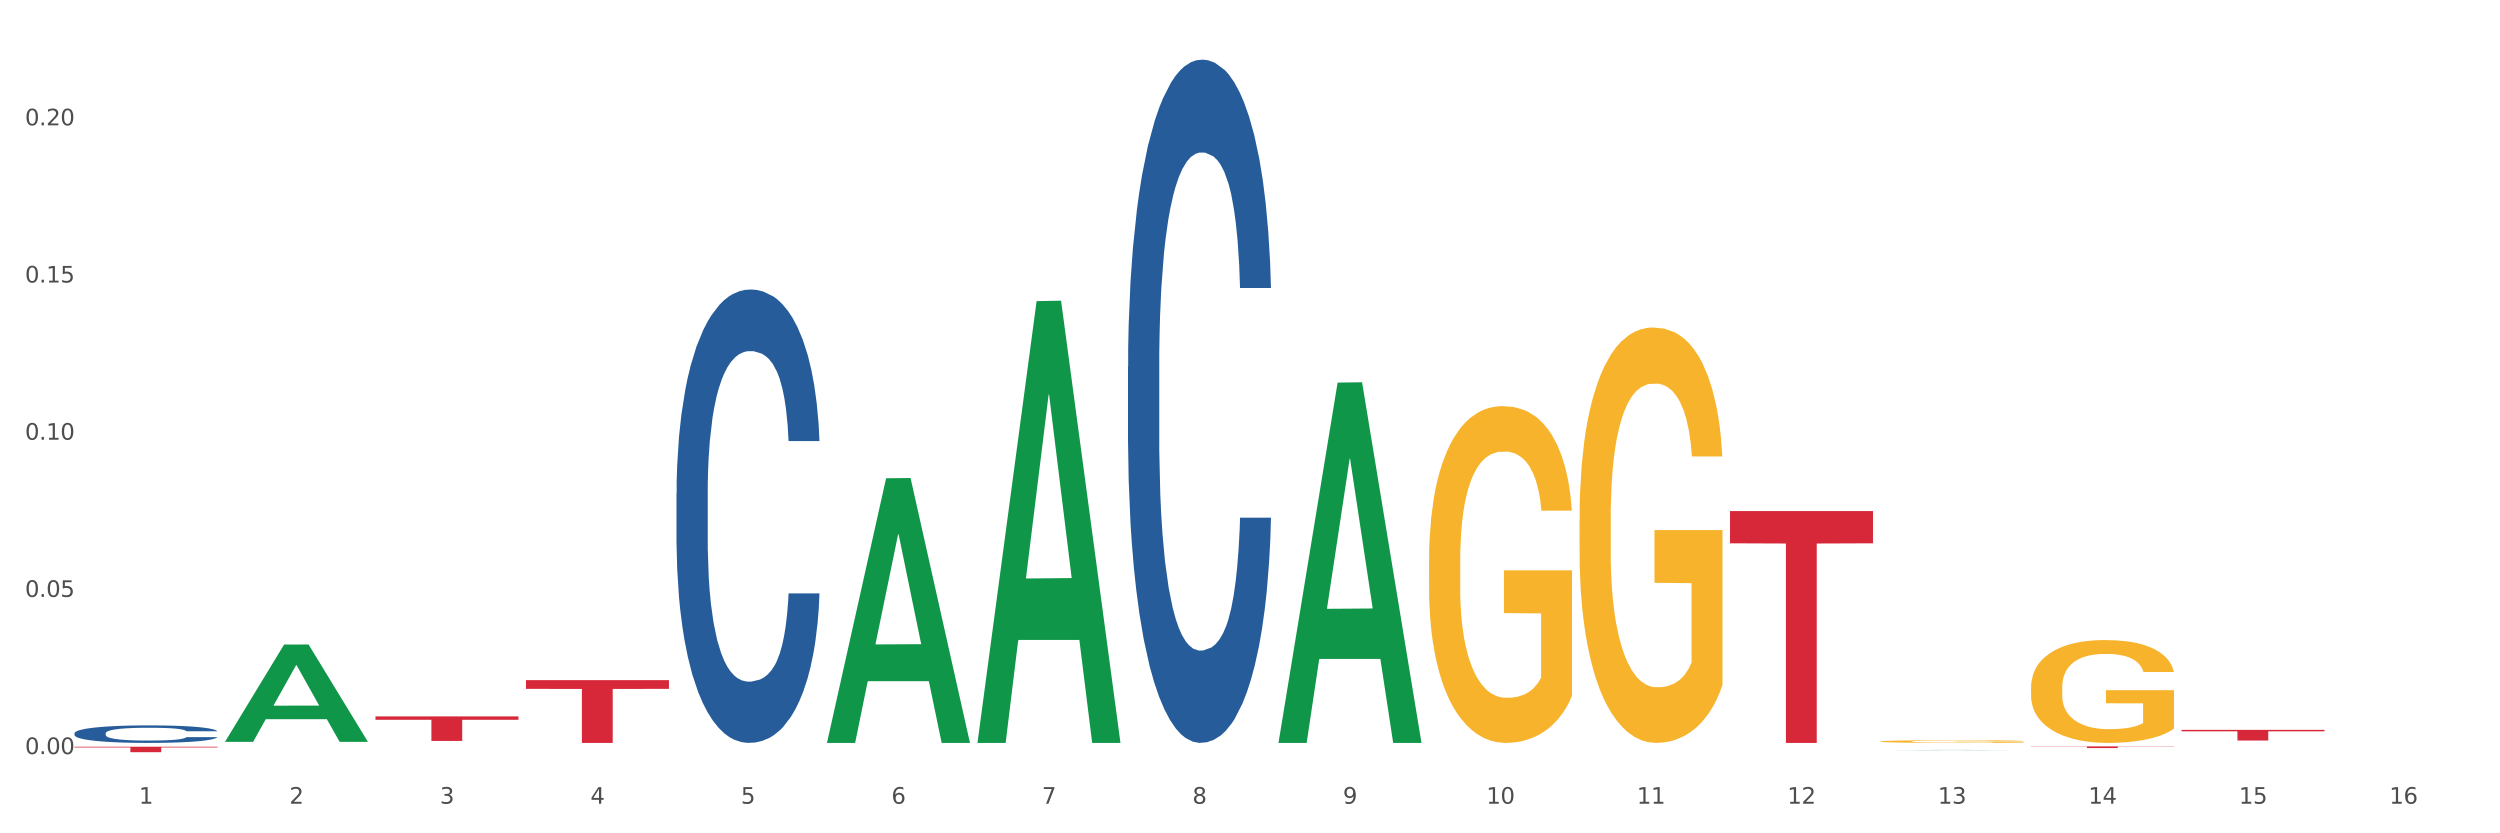 <?xml version="1.0" encoding="utf-8" standalone="no"?>
<!DOCTYPE svg PUBLIC "-//W3C//DTD SVG 1.1//EN"
  "http://www.w3.org/Graphics/SVG/1.1/DTD/svg11.dtd">
<svg xmlns:xlink="http://www.w3.org/1999/xlink" width="1080pt" height="360pt" viewBox="0 0 1080 360" xmlns="http://www.w3.org/2000/svg" version="1.1">
 <rect x="0" y="0" width="1080" height="360" fill="#333333" stroke="none"/>
 <defs>
  <style type="text/css">*{stroke-linejoin: round; stroke-linecap: butt}</style>
 </defs>
 <g id="figure_1">
  <g id="patch_1">
   <path d="M 0 360 
L 1080 360 
L 1080 0 
L 0 0 
z
" style="fill: #ffffff; stroke: #ffffff; stroke-linejoin: miter"/>
  </g>
  <g id="axes_1">
   <g id="matplotlib.axis_1">
    <g id="xtick_1">
     <g id="text_1">
      <!-- 1 -->
      <g style="fill: #4d4d4d" transform="translate(60.004 347.204) scale(0.096 -0.096)">
       <defs>
        <path id="DejaVuSans-31" d="M 794 531 
L 1825 531 
L 1825 4091 
L 703 3866 
L 703 4441 
L 1819 4666 
L 2450 4666 
L 2450 531 
L 3481 531 
L 3481 0 
L 794 0 
L 794 531 
z
" transform="scale(0.016)"/>
       </defs>
       <use xlink:href="#DejaVuSans-31"/>
      </g>
     </g>
    </g>
    <g id="xtick_2">
     <g id="text_2">
      <!-- 2 -->
      <g style="fill: #4d4d4d" transform="translate(125.021 347.204) scale(0.096 -0.096)">
       <defs>
        <path id="DejaVuSans-32" d="M 1228 531 
L 3431 531 
L 3431 0 
L 469 0 
L 469 531 
Q 828 903 1448 1529 
Q 2069 2156 2228 2338 
Q 2531 2678 2651 2914 
Q 2772 3150 2772 3378 
Q 2772 3750 2511 3984 
Q 2250 4219 1831 4219 
Q 1534 4219 1204 4116 
Q 875 4013 500 3803 
L 500 4441 
Q 881 4594 1212 4672 
Q 1544 4750 1819 4750 
Q 2544 4750 2975 4387 
Q 3406 4025 3406 3419 
Q 3406 3131 3298 2873 
Q 3191 2616 2906 2266 
Q 2828 2175 2409 1742 
Q 1991 1309 1228 531 
z
" transform="scale(0.016)"/>
       </defs>
       <use xlink:href="#DejaVuSans-32"/>
      </g>
     </g>
    </g>
    <g id="xtick_3">
     <g id="text_3">
      <!-- 3 -->
      <g style="fill: #4d4d4d" transform="translate(190.039 347.204) scale(0.096 -0.096)">
       <defs>
        <path id="DejaVuSans-33" d="M 2597 2516 
Q 3050 2419 3304 2112 
Q 3559 1806 3559 1356 
Q 3559 666 3084 287 
Q 2609 -91 1734 -91 
Q 1441 -91 1130 -33 
Q 819 25 488 141 
L 488 750 
Q 750 597 1062 519 
Q 1375 441 1716 441 
Q 2309 441 2620 675 
Q 2931 909 2931 1356 
Q 2931 1769 2642 2001 
Q 2353 2234 1838 2234 
L 1294 2234 
L 1294 2753 
L 1863 2753 
Q 2328 2753 2575 2939 
Q 2822 3125 2822 3475 
Q 2822 3834 2567 4026 
Q 2313 4219 1838 4219 
Q 1578 4219 1281 4162 
Q 984 4106 628 3988 
L 628 4550 
Q 988 4650 1302 4700 
Q 1616 4750 1894 4750 
Q 2613 4750 3031 4423 
Q 3450 4097 3450 3541 
Q 3450 3153 3228 2886 
Q 3006 2619 2597 2516 
z
" transform="scale(0.016)"/>
       </defs>
       <use xlink:href="#DejaVuSans-33"/>
      </g>
     </g>
    </g>
    <g id="xtick_4">
     <g id="text_4">
      <!-- 4 -->
      <g style="fill: #4d4d4d" transform="translate(255.056 347.204) scale(0.096 -0.096)">
       <defs>
        <path id="DejaVuSans-34" d="M 2419 4116 
L 825 1625 
L 2419 1625 
L 2419 4116 
z
M 2253 4666 
L 3047 4666 
L 3047 1625 
L 3713 1625 
L 3713 1100 
L 3047 1100 
L 3047 0 
L 2419 0 
L 2419 1100 
L 313 1100 
L 313 1709 
L 2253 4666 
z
" transform="scale(0.016)"/>
       </defs>
       <use xlink:href="#DejaVuSans-34"/>
      </g>
     </g>
    </g>
    <g id="xtick_5">
     <g id="text_5">
      <!-- 5 -->
      <g style="fill: #4d4d4d" transform="translate(320.073 347.204) scale(0.096 -0.096)">
       <defs>
        <path id="DejaVuSans-35" d="M 691 4666 
L 3169 4666 
L 3169 4134 
L 1269 4134 
L 1269 2991 
Q 1406 3038 1543 3061 
Q 1681 3084 1819 3084 
Q 2600 3084 3056 2656 
Q 3513 2228 3513 1497 
Q 3513 744 3044 326 
Q 2575 -91 1722 -91 
Q 1428 -91 1123 -41 
Q 819 9 494 109 
L 494 744 
Q 775 591 1075 516 
Q 1375 441 1709 441 
Q 2250 441 2565 725 
Q 2881 1009 2881 1497 
Q 2881 1984 2565 2268 
Q 2250 2553 1709 2553 
Q 1456 2553 1204 2497 
Q 953 2441 691 2322 
L 691 4666 
z
" transform="scale(0.016)"/>
       </defs>
       <use xlink:href="#DejaVuSans-35"/>
      </g>
     </g>
    </g>
    <g id="xtick_6">
     <g id="text_6">
      <!-- 6 -->
      <g style="fill: #4d4d4d" transform="translate(385.09 347.204) scale(0.096 -0.096)">
       <defs>
        <path id="DejaVuSans-36" d="M 2113 2584 
Q 1688 2584 1439 2293 
Q 1191 2003 1191 1497 
Q 1191 994 1439 701 
Q 1688 409 2113 409 
Q 2538 409 2786 701 
Q 3034 994 3034 1497 
Q 3034 2003 2786 2293 
Q 2538 2584 2113 2584 
z
M 3366 4563 
L 3366 3988 
Q 3128 4100 2886 4159 
Q 2644 4219 2406 4219 
Q 1781 4219 1451 3797 
Q 1122 3375 1075 2522 
Q 1259 2794 1537 2939 
Q 1816 3084 2150 3084 
Q 2853 3084 3261 2657 
Q 3669 2231 3669 1497 
Q 3669 778 3244 343 
Q 2819 -91 2113 -91 
Q 1303 -91 875 529 
Q 447 1150 447 2328 
Q 447 3434 972 4092 
Q 1497 4750 2381 4750 
Q 2619 4750 2861 4703 
Q 3103 4656 3366 4563 
z
" transform="scale(0.016)"/>
       </defs>
       <use xlink:href="#DejaVuSans-36"/>
      </g>
     </g>
    </g>
    <g id="xtick_7">
     <g id="text_7">
      <!-- 7 -->
      <g style="fill: #4d4d4d" transform="translate(450.108 347.204) scale(0.096 -0.096)">
       <defs>
        <path id="DejaVuSans-37" d="M 525 4666 
L 3525 4666 
L 3525 4397 
L 1831 0 
L 1172 0 
L 2766 4134 
L 525 4134 
L 525 4666 
z
" transform="scale(0.016)"/>
       </defs>
       <use xlink:href="#DejaVuSans-37"/>
      </g>
     </g>
    </g>
    <g id="xtick_8">
     <g id="text_8">
      <!-- 8 -->
      <g style="fill: #4d4d4d" transform="translate(515.125 347.204) scale(0.096 -0.096)">
       <defs>
        <path id="DejaVuSans-38" d="M 2034 2216 
Q 1584 2216 1326 1975 
Q 1069 1734 1069 1313 
Q 1069 891 1326 650 
Q 1584 409 2034 409 
Q 2484 409 2743 651 
Q 3003 894 3003 1313 
Q 3003 1734 2745 1975 
Q 2488 2216 2034 2216 
z
M 1403 2484 
Q 997 2584 770 2862 
Q 544 3141 544 3541 
Q 544 4100 942 4425 
Q 1341 4750 2034 4750 
Q 2731 4750 3128 4425 
Q 3525 4100 3525 3541 
Q 3525 3141 3298 2862 
Q 3072 2584 2669 2484 
Q 3125 2378 3379 2068 
Q 3634 1759 3634 1313 
Q 3634 634 3220 271 
Q 2806 -91 2034 -91 
Q 1263 -91 848 271 
Q 434 634 434 1313 
Q 434 1759 690 2068 
Q 947 2378 1403 2484 
z
M 1172 3481 
Q 1172 3119 1398 2916 
Q 1625 2713 2034 2713 
Q 2441 2713 2670 2916 
Q 2900 3119 2900 3481 
Q 2900 3844 2670 4047 
Q 2441 4250 2034 4250 
Q 1625 4250 1398 4047 
Q 1172 3844 1172 3481 
z
" transform="scale(0.016)"/>
       </defs>
       <use xlink:href="#DejaVuSans-38"/>
      </g>
     </g>
    </g>
    <g id="xtick_9">
     <g id="text_9">
      <!-- 9 -->
      <g style="fill: #4d4d4d" transform="translate(580.142 347.204) scale(0.096 -0.096)">
       <defs>
        <path id="DejaVuSans-39" d="M 703 97 
L 703 672 
Q 941 559 1184 500 
Q 1428 441 1663 441 
Q 2288 441 2617 861 
Q 2947 1281 2994 2138 
Q 2813 1869 2534 1725 
Q 2256 1581 1919 1581 
Q 1219 1581 811 2004 
Q 403 2428 403 3163 
Q 403 3881 828 4315 
Q 1253 4750 1959 4750 
Q 2769 4750 3195 4129 
Q 3622 3509 3622 2328 
Q 3622 1225 3098 567 
Q 2575 -91 1691 -91 
Q 1453 -91 1209 -44 
Q 966 3 703 97 
z
M 1959 2075 
Q 2384 2075 2632 2365 
Q 2881 2656 2881 3163 
Q 2881 3666 2632 3958 
Q 2384 4250 1959 4250 
Q 1534 4250 1286 3958 
Q 1038 3666 1038 3163 
Q 1038 2656 1286 2365 
Q 1534 2075 1959 2075 
z
" transform="scale(0.016)"/>
       </defs>
       <use xlink:href="#DejaVuSans-39"/>
      </g>
     </g>
    </g>
    <g id="xtick_10">
     <g id="text_10">
      <!-- 10 -->
      <g style="fill: #4d4d4d" transform="translate(642.105 347.204) scale(0.096 -0.096)">
       <defs>
        <path id="DejaVuSans-30" d="M 2034 4250 
Q 1547 4250 1301 3770 
Q 1056 3291 1056 2328 
Q 1056 1369 1301 889 
Q 1547 409 2034 409 
Q 2525 409 2770 889 
Q 3016 1369 3016 2328 
Q 3016 3291 2770 3770 
Q 2525 4250 2034 4250 
z
M 2034 4750 
Q 2819 4750 3233 4129 
Q 3647 3509 3647 2328 
Q 3647 1150 3233 529 
Q 2819 -91 2034 -91 
Q 1250 -91 836 529 
Q 422 1150 422 2328 
Q 422 3509 836 4129 
Q 1250 4750 2034 4750 
z
" transform="scale(0.016)"/>
       </defs>
       <use xlink:href="#DejaVuSans-31"/>
       <use xlink:href="#DejaVuSans-30" transform="translate(63.623 0)"/>
      </g>
     </g>
    </g>
    <g id="xtick_11">
     <g id="text_11">
      <!-- 11 -->
      <g style="fill: #4d4d4d" transform="translate(707.123 347.204) scale(0.096 -0.096)">
       <use xlink:href="#DejaVuSans-31"/>
       <use xlink:href="#DejaVuSans-31" transform="translate(63.623 0)"/>
      </g>
     </g>
    </g>
    <g id="xtick_12">
     <g id="text_12">
      <!-- 12 -->
      <g style="fill: #4d4d4d" transform="translate(772.14 347.204) scale(0.096 -0.096)">
       <use xlink:href="#DejaVuSans-31"/>
       <use xlink:href="#DejaVuSans-32" transform="translate(63.623 0)"/>
      </g>
     </g>
    </g>
    <g id="xtick_13">
     <g id="text_13">
      <!-- 13 -->
      <g style="fill: #4d4d4d" transform="translate(837.157 347.204) scale(0.096 -0.096)">
       <use xlink:href="#DejaVuSans-31"/>
       <use xlink:href="#DejaVuSans-33" transform="translate(63.623 0)"/>
      </g>
     </g>
    </g>
    <g id="xtick_14">
     <g id="text_14">
      <!-- 14 -->
      <g style="fill: #4d4d4d" transform="translate(902.174 347.204) scale(0.096 -0.096)">
       <use xlink:href="#DejaVuSans-31"/>
       <use xlink:href="#DejaVuSans-34" transform="translate(63.623 0)"/>
      </g>
     </g>
    </g>
    <g id="xtick_15">
     <g id="text_15">
      <!-- 15 -->
      <g style="fill: #4d4d4d" transform="translate(967.192 347.204) scale(0.096 -0.096)">
       <use xlink:href="#DejaVuSans-31"/>
       <use xlink:href="#DejaVuSans-35" transform="translate(63.623 0)"/>
      </g>
     </g>
    </g>
    <g id="xtick_16">
     <g id="text_16">
      <!-- 16 -->
      <g style="fill: #4d4d4d" transform="translate(1032.209 347.204) scale(0.096 -0.096)">
       <use xlink:href="#DejaVuSans-31"/>
       <use xlink:href="#DejaVuSans-36" transform="translate(63.623 0)"/>
      </g>
     </g>
    </g>
    <g id="xtick_17"/>
    <g id="xtick_18"/>
    <g id="xtick_19"/>
    <g id="xtick_20"/>
    <g id="xtick_21"/>
    <g id="xtick_22"/>
    <g id="xtick_23"/>
    <g id="xtick_24"/>
    <g id="xtick_25"/>
    <g id="xtick_26"/>
    <g id="xtick_27"/>
    <g id="xtick_28"/>
    <g id="xtick_29"/>
    <g id="xtick_30"/>
    <g id="xtick_31"/>
   </g>
   <g id="matplotlib.axis_2">
    <g id="ytick_1">
     <g id="text_17">
      <!-- 0.00 -->
      <g style="fill: #4d4d4d" transform="translate(10.8 325.77) scale(0.096 -0.096)">
       <defs>
        <path id="DejaVuSans-2e" d="M 684 794 
L 1344 794 
L 1344 0 
L 684 0 
L 684 794 
z
" transform="scale(0.016)"/>
       </defs>
       <use xlink:href="#DejaVuSans-30"/>
       <use xlink:href="#DejaVuSans-2e" transform="translate(63.623 0)"/>
       <use xlink:href="#DejaVuSans-30" transform="translate(95.41 0)"/>
       <use xlink:href="#DejaVuSans-30" transform="translate(159.033 0)"/>
      </g>
     </g>
    </g>
    <g id="ytick_2">
     <g id="text_18">
      <!-- 0.05 -->
      <g style="fill: #4d4d4d" transform="translate(10.8 257.864) scale(0.096 -0.096)">
       <use xlink:href="#DejaVuSans-30"/>
       <use xlink:href="#DejaVuSans-2e" transform="translate(63.623 0)"/>
       <use xlink:href="#DejaVuSans-30" transform="translate(95.41 0)"/>
       <use xlink:href="#DejaVuSans-35" transform="translate(159.033 0)"/>
      </g>
     </g>
    </g>
    <g id="ytick_3">
     <g id="text_19">
      <!-- 0.10 -->
      <g style="fill: #4d4d4d" transform="translate(10.8 189.959) scale(0.096 -0.096)">
       <use xlink:href="#DejaVuSans-30"/>
       <use xlink:href="#DejaVuSans-2e" transform="translate(63.623 0)"/>
       <use xlink:href="#DejaVuSans-31" transform="translate(95.41 0)"/>
       <use xlink:href="#DejaVuSans-30" transform="translate(159.033 0)"/>
      </g>
     </g>
    </g>
    <g id="ytick_4">
     <g id="text_20">
      <!-- 0.15 -->
      <g style="fill: #4d4d4d" transform="translate(10.8 122.053) scale(0.096 -0.096)">
       <use xlink:href="#DejaVuSans-30"/>
       <use xlink:href="#DejaVuSans-2e" transform="translate(63.623 0)"/>
       <use xlink:href="#DejaVuSans-31" transform="translate(95.41 0)"/>
       <use xlink:href="#DejaVuSans-35" transform="translate(159.033 0)"/>
      </g>
     </g>
    </g>
    <g id="ytick_5">
     <g id="text_21">
      <!-- 0.20 -->
      <g style="fill: #4d4d4d" transform="translate(10.8 54.147) scale(0.096 -0.096)">
       <use xlink:href="#DejaVuSans-30"/>
       <use xlink:href="#DejaVuSans-2e" transform="translate(63.623 0)"/>
       <use xlink:href="#DejaVuSans-32" transform="translate(95.41 0)"/>
       <use xlink:href="#DejaVuSans-30" transform="translate(159.033 0)"/>
      </g>
     </g>
    </g>
    <g id="ytick_6"/>
    <g id="ytick_7"/>
    <g id="ytick_8"/>
    <g id="ytick_9"/>
    <g id="ytick_10"/>
   </g>
   <g id="PolyCollection_1">
    <path d="M 552.313 320.645 
L 552.377 320.499 
L 577.847 165.284 
L 588.418 165.138 
L 614.079 320.938 
L 601.853 320.938 
L 596.314 284.658 
L 570.015 284.658 
L 569.824 285.243 
L 564.475 320.938 
L 552.313 320.938 
L 552.313 320.645 
L 573.326 263.007 
L 593.002 262.86 
L 583.26 198.346 
L 583.132 198.053 
L 583.005 198.492 
L 573.263 262.86 
L 573.326 263.007 
L 552.313 320.645 
z
" clip-path="url(#p969d20ccc3)" style="fill: #109648"/>
    <path d="M 422.278 320.579 
L 422.342 320.4 
L 447.813 130.077 
L 458.383 129.898 
L 484.045 320.938 
L 471.819 320.938 
L 466.279 276.451 
L 439.981 276.451 
L 439.79 277.169 
L 434.441 320.938 
L 422.278 320.938 
L 422.278 320.579 
L 443.292 249.903 
L 462.968 249.724 
L 453.225 170.617 
L 453.098 170.258 
L 452.971 170.797 
L 443.228 249.724 
L 443.292 249.903 
L 422.278 320.579 
z
" clip-path="url(#p969d20ccc3)" style="fill: #109648"/>
    <path d="M 357.261 320.723 
L 357.325 320.615 
L 382.796 206.609 
L 393.366 206.501 
L 419.028 320.938 
L 406.802 320.938 
L 401.262 294.29 
L 374.963 294.29 
L 374.772 294.719 
L 369.423 320.938 
L 357.261 320.938 
L 357.261 320.723 
L 378.275 278.387 
L 397.951 278.279 
L 388.208 230.893 
L 388.081 230.678 
L 387.953 231 
L 378.211 278.279 
L 378.275 278.387 
L 357.261 320.723 
z
" clip-path="url(#p969d20ccc3)" style="fill: #109648"/>
    <path d="M 97.192 320.415 
L 97.256 320.376 
L 122.727 278.453 
L 133.297 278.413 
L 158.959 320.494 
L 146.733 320.494 
L 141.193 310.695 
L 114.894 310.695 
L 114.703 310.853 
L 109.354 320.494 
L 97.192 320.494 
L 97.192 320.415 
L 118.206 304.847 
L 137.882 304.808 
L 128.139 287.383 
L 128.012 287.303 
L 127.884 287.422 
L 118.142 304.808 
L 118.206 304.847 
L 97.192 320.415 
z
" clip-path="url(#p969d20ccc3)" style="fill: #109648"/>
    <path d="M 32.175 322.581 
L 93.941 322.581 
L 93.941 322.91 
L 69.645 322.912 
L 69.645 324.95 
L 56.325 324.95 
L 56.325 322.912 
L 32.175 322.91 
L 32.175 322.583 
L 32.175 322.581 
z
" clip-path="url(#p969d20ccc3)" style="fill: #d62839"/>
    <path d="M 162.209 309.477 
L 223.976 309.477 
L 223.976 310.95 
L 199.679 310.96 
L 199.679 320.078 
L 186.36 320.078 
L 186.36 310.96 
L 162.209 310.95 
L 162.209 309.486 
L 162.209 309.477 
z
" clip-path="url(#p969d20ccc3)" style="fill: #d62839"/>
    <path d="M 1007.434 322.123 
L 1007.507 322.123 
L 1007.507 322.123 
L 1007.726 322.123 
L 1008.529 322.123 
L 1009.551 322.123 
L 1011.303 322.123 
L 1012.252 322.123 
L 1013.493 322.123 
L 1016.049 322.123 
L 1018.969 322.123 
L 1021.013 322.123 
L 1022.547 322.123 
L 1025.978 322.123 
L 1027.949 322.123 
L 1029.994 322.123 
L 1031.746 322.123 
L 1034.666 322.123 
L 1037.003 322.123 
L 1039.704 322.123 
L 1041.967 322.123 
L 1044.961 322.123 
L 1049.341 322.123 
L 1051.021 322.123 
L 1053.284 322.123 
L 1055.62 322.123 
L 1057.518 322.123 
L 1059.709 322.123 
L 1061.972 322.123 
L 1064.162 322.123 
L 1065.696 322.123 
L 1066.937 322.123 
L 1068.032 322.123 
L 1068.835 322.123 
L 1069.2 322.123 
L 1055.839 322.123 
L 1055.474 322.123 
L 1054.744 322.123 
L 1054.014 322.123 
L 1053.211 322.123 
L 1051.97 322.123 
L 1050.875 322.123 
L 1049.049 322.123 
L 1047.37 322.123 
L 1045.983 322.123 
L 1044.304 322.123 
L 1040.726 322.123 
L 1038.171 322.123 
L 1036.565 322.123 
L 1034.593 322.123 
L 1032.914 322.123 
L 1030.943 322.123 
L 1029.41 322.123 
L 1027.876 322.123 
L 1027 322.123 
L 1025.686 322.123 
L 1024.81 322.123 
L 1023.642 322.123 
L 1022.985 322.123 
L 1021.817 322.123 
L 1021.306 322.123 
L 1021.086 322.123 
L 1020.94 322.123 
L 1020.94 322.123 
L 1021.379 322.123 
L 1021.744 322.123 
L 1022.328 322.123 
L 1023.423 322.123 
L 1025.029 322.123 
L 1026.708 322.123 
L 1028.095 322.123 
L 1029.41 322.123 
L 1030.724 322.123 
L 1032.33 322.123 
L 1033.644 322.123 
L 1035.615 322.123 
L 1037.952 322.123 
L 1039.777 322.123 
L 1043.501 322.123 
L 1045.18 322.123 
L 1046.786 322.123 
L 1048.538 322.123 
L 1049.925 322.123 
L 1050.728 322.123 
L 1052.043 322.123 
L 1053.065 322.123 
L 1053.941 322.123 
L 1054.525 322.123 
L 1055.182 322.123 
L 1055.693 322.123 
L 1055.839 322.123 
L 1069.2 322.123 
L 1068.908 322.123 
L 1068.397 322.123 
L 1067.375 322.123 
L 1066.572 322.123 
L 1065.33 322.123 
L 1064.016 322.123 
L 1062.191 322.123 
L 1060.512 322.123 
L 1058.76 322.123 
L 1056.861 322.123 
L 1053.43 322.123 
L 1052.189 322.123 
L 1049.56 322.123 
L 1047.516 322.123 
L 1044.523 322.123 
L 1041.456 322.123 
L 1038.244 322.123 
L 1035.396 322.123 
L 1032.257 322.123 
L 1030.286 322.123 
L 1028.095 322.123 
L 1025.54 322.123 
L 1023.131 322.123 
L 1020.867 322.123 
L 1018.75 322.123 
L 1016.779 322.123 
L 1014.224 322.123 
L 1012.325 322.123 
L 1010.938 322.123 
L 1009.989 322.123 
L 1009.04 322.123 
L 1008.529 322.123 
L 1007.726 322.123 
L 1007.434 322.123 
L 1007.434 322.123 
z
" clip-path="url(#p969d20ccc3)" style="fill: #255c99"/>
    <path d="M 487.296 158.387 
L 487.369 158.118 
L 487.369 150.57 
L 487.588 140.326 
L 488.391 121.457 
L 489.413 107.169 
L 491.165 90.456 
L 492.114 83.447 
L 493.356 75.63 
L 495.911 62.96 
L 498.831 52.177 
L 500.876 46.247 
L 502.409 42.473 
L 505.84 35.734 
L 507.811 32.768 
L 509.856 30.342 
L 511.608 28.725 
L 514.528 26.838 
L 516.865 26.029 
L 519.566 25.759 
L 521.829 26.029 
L 524.823 27.107 
L 529.203 30.342 
L 530.883 32.229 
L 533.146 35.464 
L 535.482 39.777 
L 537.38 44.09 
L 539.571 50.29 
L 541.834 58.377 
L 544.024 68.621 
L 545.558 78.056 
L 546.799 88.03 
L 547.894 100.161 
L 548.697 113.369 
L 549.062 124.422 
L 535.701 124.422 
L 535.336 114.448 
L 534.606 103.665 
L 533.876 96.387 
L 533.073 90.456 
L 531.832 83.717 
L 530.737 79.404 
L 528.911 74.282 
L 527.232 71.047 
L 525.845 69.16 
L 524.166 67.543 
L 520.588 65.925 
L 518.033 65.925 
L 516.427 66.464 
L 514.455 67.812 
L 512.776 69.699 
L 510.805 72.934 
L 509.272 76.438 
L 507.738 81.021 
L 506.862 84.256 
L 505.548 90.187 
L 504.672 95.039 
L 503.504 103.395 
L 502.847 109.326 
L 501.679 124.691 
L 501.168 136.013 
L 500.949 143.831 
L 500.803 152.457 
L 500.803 194.51 
L 501.241 213.38 
L 501.606 221.467 
L 502.19 230.632 
L 503.285 242.493 
L 504.891 254.085 
L 506.57 262.441 
L 507.957 267.563 
L 509.272 271.337 
L 510.586 274.302 
L 512.192 276.998 
L 513.506 278.615 
L 515.478 280.233 
L 517.814 281.041 
L 519.639 281.041 
L 523.363 279.694 
L 525.042 278.346 
L 526.648 276.459 
L 528.4 273.493 
L 529.787 270.259 
L 530.591 267.833 
L 531.905 262.711 
L 532.927 257.319 
L 533.803 251.119 
L 534.387 245.728 
L 535.044 237.641 
L 535.555 228.475 
L 535.701 223.623 
L 549.062 223.623 
L 548.77 233.328 
L 548.259 242.763 
L 547.237 255.432 
L 546.434 262.711 
L 545.193 271.607 
L 543.878 279.154 
L 542.053 287.511 
L 540.374 293.711 
L 538.622 299.103 
L 536.723 303.955 
L 533.292 310.694 
L 532.051 312.581 
L 529.422 315.816 
L 527.378 317.703 
L 524.385 319.59 
L 521.318 320.668 
L 518.106 320.938 
L 515.258 320.399 
L 512.119 318.781 
L 510.148 317.164 
L 507.957 314.738 
L 505.402 310.964 
L 502.993 306.381 
L 500.73 300.99 
L 498.612 294.789 
L 496.641 287.781 
L 494.086 276.189 
L 492.187 264.867 
L 490.8 254.354 
L 489.851 245.458 
L 488.902 234.136 
L 488.391 226.319 
L 487.588 207.449 
L 487.296 189.927 
L 487.296 158.387 
z
" clip-path="url(#p969d20ccc3)" style="fill: #255c99"/>
    <path d="M 877.399 322.436 
L 939.166 322.436 
L 939.166 322.538 
L 914.869 322.539 
L 914.869 323.175 
L 901.549 323.175 
L 901.549 322.539 
L 877.399 322.538 
L 877.399 322.436 
L 877.399 322.436 
z
" clip-path="url(#p969d20ccc3)" style="fill: #d62839"/>
    <path d="M 942.416 315.302 
L 1004.183 315.302 
L 1004.183 315.944 
L 979.886 315.948 
L 979.886 319.919 
L 966.567 319.919 
L 966.567 315.948 
L 942.416 315.944 
L 942.416 315.306 
L 942.416 315.302 
z
" clip-path="url(#p969d20ccc3)" style="fill: #d62839"/>
    <path d="M 292.244 213.072 
L 292.317 212.893 
L 292.317 207.884 
L 292.536 201.087 
L 293.339 188.565 
L 294.361 179.084 
L 296.113 167.993 
L 297.063 163.342 
L 298.304 158.155 
L 300.859 149.747 
L 303.78 142.592 
L 305.824 138.657 
L 307.357 136.152 
L 310.788 131.68 
L 312.76 129.713 
L 314.804 128.103 
L 316.556 127.029 
L 319.477 125.777 
L 321.813 125.241 
L 324.514 125.062 
L 326.778 125.241 
L 329.771 125.956 
L 334.152 128.103 
L 335.831 129.355 
L 338.094 131.501 
L 340.431 134.364 
L 342.329 137.226 
L 344.519 141.34 
L 346.782 146.706 
L 348.973 153.504 
L 350.506 159.765 
L 351.747 166.383 
L 352.842 174.433 
L 353.645 183.198 
L 354.01 190.533 
L 340.65 190.533 
L 340.284 183.914 
L 339.554 176.759 
L 338.824 171.929 
L 338.021 167.993 
L 336.78 163.521 
L 335.685 160.659 
L 333.86 157.26 
L 332.18 155.114 
L 330.793 153.862 
L 329.114 152.788 
L 325.536 151.715 
L 322.981 151.715 
L 321.375 152.073 
L 319.404 152.967 
L 317.724 154.219 
L 315.753 156.366 
L 314.22 158.692 
L 312.687 161.733 
L 311.811 163.879 
L 310.496 167.815 
L 309.62 171.034 
L 308.452 176.58 
L 307.795 180.515 
L 306.627 190.711 
L 306.116 198.224 
L 305.897 203.412 
L 305.751 209.136 
L 305.751 237.042 
L 306.189 249.564 
L 306.554 254.93 
L 307.138 261.012 
L 308.233 268.883 
L 309.839 276.575 
L 311.519 282.12 
L 312.906 285.519 
L 314.22 288.023 
L 315.534 289.991 
L 317.14 291.78 
L 318.455 292.853 
L 320.426 293.926 
L 322.762 294.463 
L 324.587 294.463 
L 328.311 293.569 
L 329.99 292.674 
L 331.596 291.422 
L 333.349 289.454 
L 334.736 287.308 
L 335.539 285.698 
L 336.853 282.299 
L 337.875 278.721 
L 338.751 274.607 
L 339.335 271.03 
L 339.992 265.663 
L 340.504 259.581 
L 340.65 256.361 
L 354.01 256.361 
L 353.718 262.801 
L 353.207 269.062 
L 352.185 277.469 
L 351.382 282.299 
L 350.141 288.202 
L 348.827 293.211 
L 347.001 298.756 
L 345.322 302.871 
L 343.57 306.448 
L 341.672 309.668 
L 338.24 314.14 
L 336.999 315.392 
L 334.371 317.539 
L 332.326 318.791 
L 329.333 320.043 
L 326.267 320.759 
L 323.054 320.938 
L 320.207 320.58 
L 317.067 319.507 
L 315.096 318.433 
L 312.906 316.823 
L 310.35 314.319 
L 307.941 311.278 
L 305.678 307.7 
L 303.561 303.586 
L 301.589 298.935 
L 299.034 291.243 
L 297.136 283.73 
L 295.748 276.754 
L 294.799 270.851 
L 293.85 263.338 
L 293.339 258.15 
L 292.536 245.628 
L 292.244 234.001 
L 292.244 213.072 
z
" clip-path="url(#p969d20ccc3)" style="fill: #255c99"/>
    <path d="M 32.175 316.768 
L 32.248 316.761 
L 32.248 316.568 
L 32.467 316.305 
L 33.27 315.821 
L 34.292 315.455 
L 36.045 315.026 
L 36.994 314.846 
L 38.235 314.646 
L 40.79 314.321 
L 43.711 314.044 
L 45.755 313.892 
L 47.288 313.795 
L 50.72 313.622 
L 52.691 313.546 
L 54.735 313.484 
L 56.487 313.443 
L 59.408 313.394 
L 61.744 313.373 
L 64.445 313.366 
L 66.709 313.373 
L 69.702 313.401 
L 74.083 313.484 
L 75.762 313.532 
L 78.025 313.615 
L 80.362 313.726 
L 82.26 313.837 
L 84.45 313.996 
L 86.713 314.203 
L 88.904 314.466 
L 90.437 314.708 
L 91.678 314.964 
L 92.773 315.275 
L 93.576 315.614 
L 93.941 315.897 
L 80.581 315.897 
L 80.216 315.641 
L 79.485 315.365 
L 78.755 315.178 
L 77.952 315.026 
L 76.711 314.853 
L 75.616 314.742 
L 73.791 314.611 
L 72.111 314.528 
L 70.724 314.48 
L 69.045 314.438 
L 65.468 314.397 
L 62.912 314.397 
L 61.306 314.411 
L 59.335 314.445 
L 57.655 314.494 
L 55.684 314.577 
L 54.151 314.666 
L 52.618 314.784 
L 51.742 314.867 
L 50.427 315.019 
L 49.551 315.143 
L 48.383 315.358 
L 47.726 315.51 
L 46.558 315.904 
L 46.047 316.194 
L 45.828 316.395 
L 45.682 316.616 
L 45.682 317.695 
L 46.12 318.179 
L 46.485 318.386 
L 47.069 318.621 
L 48.164 318.926 
L 49.77 319.223 
L 51.45 319.437 
L 52.837 319.569 
L 54.151 319.665 
L 55.465 319.741 
L 57.071 319.811 
L 58.386 319.852 
L 60.357 319.894 
L 62.693 319.914 
L 64.518 319.914 
L 68.242 319.88 
L 69.921 319.845 
L 71.527 319.797 
L 73.28 319.721 
L 74.667 319.638 
L 75.47 319.576 
L 76.784 319.444 
L 77.806 319.306 
L 78.682 319.147 
L 79.266 319.009 
L 79.923 318.801 
L 80.435 318.566 
L 80.581 318.442 
L 93.941 318.442 
L 93.649 318.691 
L 93.138 318.933 
L 92.116 319.257 
L 91.313 319.444 
L 90.072 319.672 
L 88.758 319.866 
L 86.932 320.08 
L 85.253 320.239 
L 83.501 320.378 
L 81.603 320.502 
L 78.171 320.675 
L 76.93 320.723 
L 74.302 320.806 
L 72.257 320.855 
L 69.264 320.903 
L 66.198 320.931 
L 62.985 320.938 
L 60.138 320.924 
L 56.998 320.882 
L 55.027 320.841 
L 52.837 320.779 
L 50.281 320.682 
L 47.872 320.564 
L 45.609 320.426 
L 43.492 320.267 
L 41.52 320.087 
L 38.965 319.79 
L 37.067 319.499 
L 35.679 319.23 
L 34.73 319.002 
L 33.781 318.711 
L 33.27 318.511 
L 32.467 318.027 
L 32.175 317.577 
L 32.175 316.768 
z
" clip-path="url(#p969d20ccc3)" style="fill: #255c99"/>
    <path d="M 227.227 293.826 
L 288.993 293.826 
L 288.993 297.594 
L 264.696 297.619 
L 264.696 320.938 
L 251.377 320.938 
L 251.377 297.619 
L 227.227 297.594 
L 227.227 293.852 
L 227.227 293.826 
z
" clip-path="url(#p969d20ccc3)" style="fill: #d62839"/>
    <path d="M 747.365 220.789 
L 809.131 220.789 
L 809.131 234.707 
L 784.834 234.801 
L 784.834 320.938 
L 771.515 320.938 
L 771.515 234.801 
L 747.365 234.707 
L 747.365 220.883 
L 747.365 220.789 
z
" clip-path="url(#p969d20ccc3)" style="fill: #d62839"/>
    <path d="M 682.347 224.402 
L 682.42 224.238 
L 682.42 218.338 
L 682.566 213.257 
L 683.295 200.965 
L 684.389 190.803 
L 685.191 185.394 
L 685.994 180.969 
L 686.942 176.544 
L 688.108 171.955 
L 690.223 165.235 
L 691.536 161.793 
L 693.14 158.187 
L 696.057 152.943 
L 698.172 149.992 
L 700.36 147.534 
L 703.933 144.584 
L 706.266 143.273 
L 708.746 142.289 
L 711.736 141.634 
L 713.996 141.47 
L 718.955 141.961 
L 723.185 143.437 
L 725.227 144.584 
L 727.852 146.551 
L 729.237 147.862 
L 731.498 150.484 
L 733.832 153.926 
L 735.436 156.876 
L 737.842 162.449 
L 739.665 168.021 
L 741.343 174.905 
L 742.218 179.658 
L 742.874 184.083 
L 743.457 189.164 
L 744.041 197.195 
L 730.915 197.195 
L 730.404 191.459 
L 729.602 186.05 
L 728.435 180.805 
L 727.414 177.527 
L 725.664 173.43 
L 724.06 170.807 
L 722.383 168.841 
L 720.341 167.202 
L 718.736 166.382 
L 716.476 165.727 
L 712.027 165.891 
L 709.037 167.202 
L 706.996 168.841 
L 705.683 170.316 
L 704.516 171.955 
L 703.204 174.249 
L 701.672 177.691 
L 700.578 180.805 
L 699.484 184.739 
L 698.609 188.672 
L 697.807 193.261 
L 697.151 198.178 
L 696.64 203.259 
L 696.203 209.487 
L 695.838 219.813 
L 695.838 242.267 
L 695.984 247.348 
L 696.349 254.067 
L 696.786 259.148 
L 697.516 265.212 
L 698.172 269.31 
L 699.412 275.21 
L 700.797 280.127 
L 701.891 283.241 
L 702.985 285.864 
L 704.881 289.469 
L 706.996 292.419 
L 708.819 294.222 
L 711.298 295.861 
L 712.975 296.517 
L 714.434 296.845 
L 718.007 296.845 
L 720.559 296.353 
L 723.403 295.206 
L 725.591 293.731 
L 727.414 291.928 
L 729.456 288.978 
L 730.769 286.191 
L 730.769 251.937 
L 714.726 251.773 
L 714.726 228.991 
L 744.114 228.991 
L 744.114 295.861 
L 742.874 299.303 
L 741.489 302.417 
L 740.03 305.203 
L 737.842 308.645 
L 735.217 311.923 
L 732.884 314.218 
L 730.404 316.185 
L 727.487 317.987 
L 723.695 319.626 
L 721.362 320.282 
L 718.445 320.774 
L 715.017 320.938 
L 712.027 320.61 
L 709.11 319.79 
L 706.048 318.315 
L 703.058 316.185 
L 700.797 314.054 
L 698.536 311.432 
L 696.13 307.99 
L 694.234 304.712 
L 692.776 301.762 
L 691.171 297.992 
L 689.421 293.075 
L 688.108 288.65 
L 686.942 284.061 
L 685.702 278.16 
L 684.827 273.08 
L 683.952 266.688 
L 683.441 261.935 
L 682.858 254.559 
L 682.42 244.234 
L 682.347 224.402 
z
" clip-path="url(#p969d20ccc3)" style="fill: #f7b32b"/>
    <path d="M 617.33 242.672 
L 617.403 242.539 
L 617.403 237.756 
L 617.549 233.637 
L 618.278 223.671 
L 619.372 215.432 
L 620.174 211.047 
L 620.976 207.459 
L 621.924 203.872 
L 623.091 200.151 
L 625.206 194.703 
L 626.519 191.913 
L 628.123 188.989 
L 631.04 184.737 
L 633.155 182.345 
L 635.342 180.352 
L 638.916 177.96 
L 641.249 176.897 
L 643.729 176.1 
L 646.718 175.569 
L 648.979 175.436 
L 653.938 175.834 
L 658.167 177.03 
L 660.209 177.96 
L 662.835 179.555 
L 664.22 180.618 
L 666.481 182.744 
L 668.814 185.535 
L 670.419 187.926 
L 672.825 192.444 
L 674.648 196.962 
L 676.325 202.543 
L 677.201 206.396 
L 677.857 209.984 
L 678.44 214.103 
L 679.024 220.614 
L 665.897 220.614 
L 665.387 215.964 
L 664.585 211.579 
L 663.418 207.327 
L 662.397 204.669 
L 660.647 201.347 
L 659.043 199.221 
L 657.365 197.626 
L 655.323 196.298 
L 653.719 195.633 
L 651.458 195.102 
L 647.01 195.235 
L 644.02 196.298 
L 641.978 197.626 
L 640.666 198.822 
L 639.499 200.151 
L 638.186 202.011 
L 636.655 204.802 
L 635.561 207.327 
L 634.467 210.516 
L 633.592 213.705 
L 632.79 217.425 
L 632.134 221.412 
L 631.623 225.531 
L 631.186 230.58 
L 630.821 238.952 
L 630.821 257.156 
L 630.967 261.275 
L 631.332 266.723 
L 631.769 270.842 
L 632.498 275.759 
L 633.155 279.081 
L 634.394 283.865 
L 635.78 287.851 
L 636.874 290.376 
L 637.968 292.502 
L 639.864 295.425 
L 641.978 297.817 
L 643.801 299.278 
L 646.281 300.607 
L 647.958 301.139 
L 649.417 301.405 
L 652.99 301.405 
L 655.542 301.006 
L 658.386 300.076 
L 660.574 298.88 
L 662.397 297.418 
L 664.439 295.026 
L 665.752 292.767 
L 665.752 264.996 
L 649.708 264.863 
L 649.708 246.393 
L 679.097 246.393 
L 679.097 300.607 
L 677.857 303.398 
L 676.471 305.922 
L 675.013 308.181 
L 672.825 310.972 
L 670.2 313.629 
L 667.866 315.49 
L 665.387 317.084 
L 662.47 318.546 
L 658.678 319.875 
L 656.344 320.406 
L 653.427 320.805 
L 650 320.938 
L 647.01 320.672 
L 644.093 320.007 
L 641.03 318.812 
L 638.041 317.084 
L 635.78 315.357 
L 633.519 313.231 
L 631.113 310.44 
L 629.217 307.783 
L 627.758 305.391 
L 626.154 302.335 
L 624.404 298.348 
L 623.091 294.761 
L 621.924 291.04 
L 620.685 286.256 
L 619.81 282.137 
L 618.934 276.955 
L 618.424 273.101 
L 617.841 267.122 
L 617.403 258.751 
L 617.33 242.672 
z
" clip-path="url(#p969d20ccc3)" style="fill: #f7b32b"/>
    <path d="M 877.399 297.038 
L 877.472 296.998 
L 877.472 295.537 
L 877.618 294.279 
L 878.347 291.236 
L 879.441 288.72 
L 880.243 287.381 
L 881.045 286.286 
L 881.993 285.19 
L 883.16 284.054 
L 885.275 282.39 
L 886.588 281.538 
L 888.192 280.646 
L 891.109 279.347 
L 893.224 278.617 
L 895.411 278.008 
L 898.985 277.278 
L 901.318 276.953 
L 903.798 276.71 
L 906.787 276.547 
L 909.048 276.507 
L 914.007 276.629 
L 918.236 276.994 
L 920.278 277.278 
L 922.904 277.765 
L 924.289 278.089 
L 926.55 278.739 
L 928.883 279.591 
L 930.488 280.321 
L 932.894 281.701 
L 934.717 283.08 
L 936.394 284.784 
L 937.27 285.961 
L 937.926 287.057 
L 938.509 288.314 
L 939.093 290.303 
L 925.966 290.303 
L 925.456 288.883 
L 924.654 287.544 
L 923.487 286.245 
L 922.466 285.434 
L 920.716 284.419 
L 919.111 283.77 
L 917.434 283.283 
L 915.392 282.877 
L 913.788 282.674 
L 911.527 282.512 
L 907.079 282.553 
L 904.089 282.877 
L 902.047 283.283 
L 900.735 283.648 
L 899.568 284.054 
L 898.255 284.622 
L 896.724 285.474 
L 895.63 286.245 
L 894.536 287.219 
L 893.661 288.193 
L 892.859 289.329 
L 892.203 290.546 
L 891.692 291.804 
L 891.255 293.346 
L 890.89 295.902 
L 890.89 301.461 
L 891.036 302.719 
L 891.4 304.383 
L 891.838 305.64 
L 892.567 307.142 
L 893.224 308.156 
L 894.463 309.617 
L 895.849 310.834 
L 896.943 311.605 
L 898.037 312.254 
L 899.933 313.147 
L 902.047 313.877 
L 903.87 314.324 
L 906.35 314.73 
L 908.027 314.892 
L 909.486 314.973 
L 913.059 314.973 
L 915.611 314.851 
L 918.455 314.567 
L 920.643 314.202 
L 922.466 313.756 
L 924.508 313.025 
L 925.82 312.336 
L 925.82 303.855 
L 909.777 303.815 
L 909.777 298.174 
L 939.166 298.174 
L 939.166 314.73 
L 937.926 315.582 
L 936.54 316.353 
L 935.082 317.042 
L 932.894 317.894 
L 930.269 318.706 
L 927.935 319.274 
L 925.456 319.761 
L 922.539 320.207 
L 918.747 320.613 
L 916.413 320.775 
L 913.496 320.897 
L 910.069 320.938 
L 907.079 320.856 
L 904.162 320.654 
L 901.099 320.288 
L 898.109 319.761 
L 895.849 319.233 
L 893.588 318.584 
L 891.182 317.732 
L 889.286 316.921 
L 887.827 316.19 
L 886.223 315.257 
L 884.473 314.04 
L 883.16 312.944 
L 881.993 311.808 
L 880.754 310.347 
L 879.879 309.089 
L 879.003 307.507 
L 878.493 306.33 
L 877.91 304.504 
L 877.472 301.948 
L 877.399 297.038 
z
" clip-path="url(#p969d20ccc3)" style="fill: #f7b32b"/>
    <path d="M 812.382 320.319 
L 812.455 320.318 
L 812.455 320.28 
L 812.601 320.247 
L 813.33 320.168 
L 814.424 320.103 
L 815.226 320.068 
L 816.028 320.04 
L 816.976 320.012 
L 818.143 319.982 
L 820.258 319.939 
L 821.57 319.917 
L 823.175 319.894 
L 826.092 319.86 
L 828.206 319.841 
L 830.394 319.826 
L 833.967 319.807 
L 836.301 319.798 
L 838.78 319.792 
L 841.77 319.788 
L 844.031 319.787 
L 848.99 319.79 
L 853.219 319.799 
L 855.261 319.807 
L 857.886 319.819 
L 859.272 319.828 
L 861.532 319.845 
L 863.866 319.867 
L 865.47 319.886 
L 867.877 319.921 
L 869.7 319.957 
L 871.377 320.001 
L 872.252 320.032 
L 872.909 320.06 
L 873.492 320.093 
L 874.075 320.144 
L 860.949 320.144 
L 860.439 320.107 
L 859.636 320.073 
L 858.47 320.039 
L 857.449 320.018 
L 855.699 319.992 
L 854.094 319.975 
L 852.417 319.962 
L 850.375 319.952 
L 848.771 319.946 
L 846.51 319.942 
L 842.062 319.943 
L 839.072 319.952 
L 837.03 319.962 
L 835.717 319.972 
L 834.551 319.982 
L 833.238 319.997 
L 831.707 320.019 
L 830.613 320.039 
L 829.519 320.064 
L 828.644 320.089 
L 827.842 320.119 
L 827.185 320.15 
L 826.675 320.183 
L 826.237 320.223 
L 825.873 320.289 
L 825.873 320.433 
L 826.019 320.466 
L 826.383 320.509 
L 826.821 320.541 
L 827.55 320.58 
L 828.206 320.607 
L 829.446 320.644 
L 830.832 320.676 
L 831.925 320.696 
L 833.019 320.713 
L 834.915 320.736 
L 837.03 320.755 
L 838.853 320.766 
L 841.333 320.777 
L 843.01 320.781 
L 844.468 320.783 
L 848.042 320.783 
L 850.594 320.78 
L 853.438 320.773 
L 855.626 320.763 
L 857.449 320.752 
L 859.491 320.733 
L 860.803 320.715 
L 860.803 320.495 
L 844.76 320.494 
L 844.76 320.348 
L 874.148 320.348 
L 874.148 320.777 
L 872.909 320.799 
L 871.523 320.819 
L 870.065 320.837 
L 867.877 320.859 
L 865.252 320.88 
L 862.918 320.895 
L 860.439 320.907 
L 857.522 320.919 
L 853.73 320.929 
L 851.396 320.933 
L 848.479 320.937 
L 845.052 320.938 
L 842.062 320.936 
L 839.145 320.93 
L 836.082 320.921 
L 833.092 320.907 
L 830.832 320.894 
L 828.571 320.877 
L 826.164 320.855 
L 824.268 320.834 
L 822.81 320.815 
L 821.206 320.79 
L 819.455 320.759 
L 818.143 320.731 
L 816.976 320.701 
L 815.736 320.663 
L 814.861 320.631 
L 813.986 320.59 
L 813.476 320.559 
L 812.892 320.512 
L 812.455 320.446 
L 812.382 320.319 
z
" clip-path="url(#p969d20ccc3)" style="fill: #f7b32b"/>
    <path d="M 812.382 324.067 
L 812.446 324.066 
L 837.916 323.977 
L 848.487 323.977 
L 874.148 324.067 
L 861.922 324.067 
L 856.382 324.046 
L 830.084 324.046 
L 829.893 324.046 
L 824.544 324.067 
L 812.382 324.067 
L 812.382 324.067 
L 833.395 324.033 
L 853.071 324.033 
L 843.329 323.996 
L 843.201 323.996 
L 843.074 323.996 
L 833.332 324.033 
L 833.395 324.033 
L 812.382 324.067 
z
" clip-path="url(#p969d20ccc3)" style="fill: #109648"/>
   </g>
  </g>
 </g>
 <defs>
  <clipPath id="p969d20ccc3">
   <rect x="32.175" y="10.8" width="1037.025" height="329.109"/>
  </clipPath>
 </defs>
</svg>
